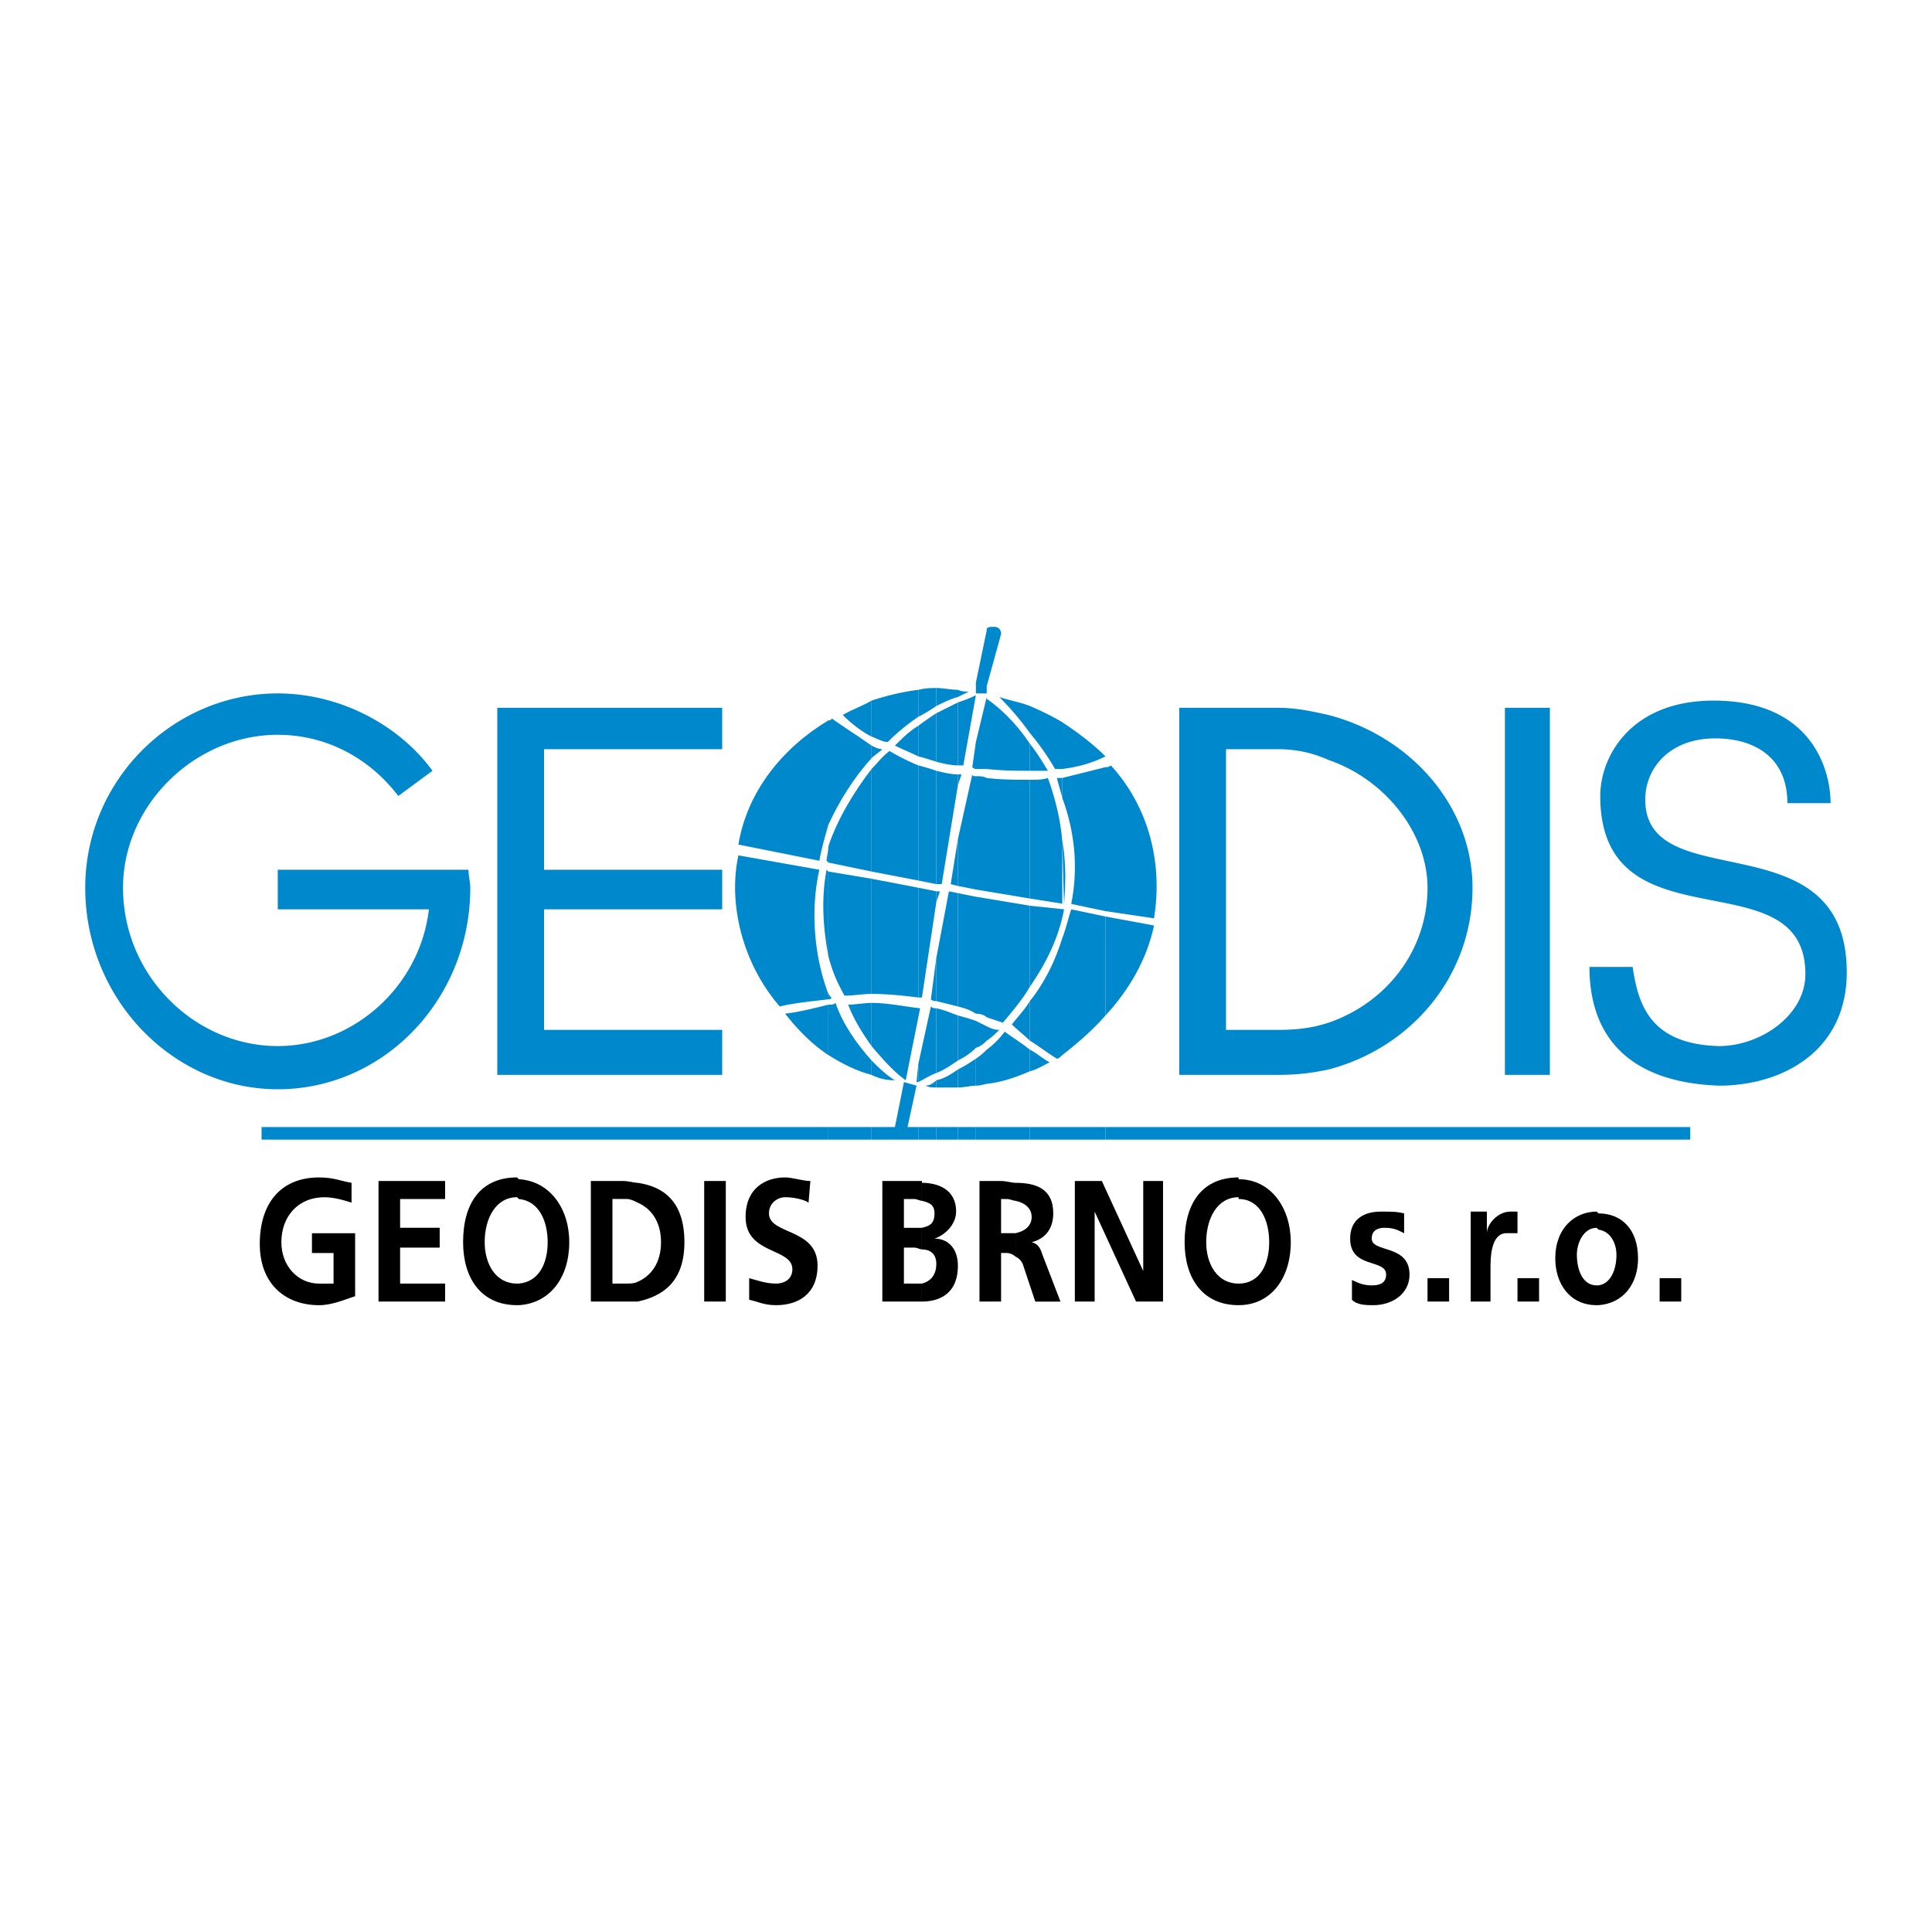 <?xml version="1.0" encoding="UTF-8"?> <svg xmlns="http://www.w3.org/2000/svg" width="2500" height="2500" viewBox="0 0 192.756 192.756"><g fill-rule="evenodd" clip-rule="evenodd"><path fill="#fff" d="M0 0h192.756v192.756H0V0z"></path><path d="M35.073 118.01c-1.077-.18-1.795-.538-3.231-.538-3.77 0-5.924 2.514-5.924 6.643 0 3.949 2.513 6.104 5.924 6.104 1.257 0 2.513-.539 3.59-.898v-6.283h-4.308v1.975h2.154v3.053h-1.436c-2.154 0-3.77-1.796-3.77-4.129 0-2.514 1.615-4.488 4.308-4.488.718 0 1.616.18 2.693.539v-1.978zM37.765 129.858h6.643v-1.795h-4.489v-3.59h3.95v-1.975h-3.95v-2.872h4.489v-1.796h-6.643v12.028zM51.768 128.063v2.154c3.052-.18 5.027-2.693 5.027-6.283 0-3.411-1.975-6.104-5.027-6.283v1.975c1.975.18 2.873 2.154 2.873 4.309s-.899 3.949-2.873 4.128zM51.768 119.626v-1.975l-.179-.18c-3.59 0-5.386 2.514-5.386 6.463 0 3.59 1.795 6.283 5.386 6.283h.179v-2.154h-.179c-2.154 0-3.231-1.975-3.231-4.129 0-2.334 1.077-4.488 3.231-4.488l.179.18zM63.616 127.884v1.975c2.514-.539 4.668-1.975 4.668-5.924 0-4.129-2.154-5.565-4.668-5.925v1.976c1.257.538 2.334 1.795 2.334 3.949s-1.077 3.41-2.334 3.949zM63.616 119.985v-1.976c-.359 0-.897-.18-1.436-.18h-3.231v12.028h4.667v-1.975c-.359.18-.718.18-1.077.18h-1.436v-8.438h1.436c.359.002.718.182 1.077.361zM70.258 129.858h2.155V117.83h-2.155v12.028zM80.85 117.83c-.718 0-1.795-.358-2.513-.358-1.975 0-3.949 1.077-3.949 3.949 0 3.77 4.667 3.052 4.667 5.206 0 1.077-.898 1.437-1.616 1.437-1.077 0-1.975-.359-2.693-.539v2.154c.898.18 1.437.539 2.693.539 2.154 0 4.129-1.078 4.129-3.95 0-3.77-4.847-3.052-4.847-5.206 0-1.076.897-1.615 1.616-1.615s1.795.18 2.333.539l.18-2.156zM91.98 128.063v1.795c1.436 0 3.59-.539 3.59-3.591 0-1.615-.897-2.692-2.333-2.692 1.077-.359 2.154-1.436 2.154-2.693 0-2.333-1.975-2.872-3.411-2.872v1.796c.718.18 1.256.358 1.256 1.256 0 1.078-.539 1.257-1.256 1.437v2.154c.718 0 1.436.358 1.436 1.437 0 1.255-.718 1.794-1.436 1.973z"></path><path d="M91.98 119.806v-1.976h-3.949v12.028h3.949v-1.795h-1.795v-3.591h1.077c.179 0 .539.18.718.18v-2.154h-1.795v-2.872h1.077c.179 0 .538.18.718.18zM101.314 123.036v2.334c.359.18.539.359.719.719l1.256 3.77h2.514l-1.795-4.668c-.18-.538-.359-1.076-1.078-1.256 1.438-.359 2.154-1.437 2.154-2.873 0-2.513-1.795-3.052-3.77-3.052v1.796c.898.18 1.615.718 1.615 1.615s-.716 1.436-1.615 1.615z"></path><path d="M101.314 119.806v-1.796c-.359 0-.896-.18-1.436-.18h-2.154v12.028h2.154v-4.848h.539c.357 0 .717.18.896.359v-2.334h-1.435v-3.41h.539c.358.001.718.181.897.181zM107.238 129.858h1.975v-8.976l4.129 8.976h2.693V117.83h-1.974v8.977l-4.129-8.977h-2.694v12.028zM123.574 128.063v2.154c3.232 0 5.207-2.693 5.207-6.283 0-3.411-1.975-6.283-5.207-6.283v1.975c2.154 0 3.053 2.154 3.053 4.309s-.898 4.128-3.053 4.128zM123.574 119.626v-2.154c-3.59 0-5.385 2.514-5.385 6.463 0 3.59 1.795 6.283 5.385 6.283v-2.154c-2.154 0-3.23-1.975-3.23-4.129 0-2.334 1.076-4.488 3.23-4.488v.179zM140.09 121.062c-.717-.18-1.256-.18-2.334-.18-1.615 0-3.051.719-3.051 2.693 0 3.052 3.59 1.975 3.59 3.59 0 .898-.717 1.078-1.436 1.078s-1.256-.18-1.975-.539v1.975c.539.539 1.436.539 2.154.539 1.795 0 3.59-1.078 3.59-3.053 0-3.051-3.77-2.154-3.77-3.59 0-.897.719-1.077 1.256-1.077.898 0 1.258.18 1.975.538v-1.974h.001zM142.424 129.858h2.154v-2.334h-2.154v2.334zM146.732 129.858h1.975v-3.231c0-1.077 0-3.591 1.615-3.591h1.078v-2.154h-.719c-1.256 0-2.334 1.258-2.334 2.154v-2.154h-1.615v8.976zM151.4 129.858h2.155v-2.334H151.4v2.334zM159.479 128.243v1.975c2.514-.18 3.949-2.154 3.949-4.668 0-2.872-1.615-4.488-3.949-4.488v1.616c1.256.18 1.795 1.437 1.795 2.513-.001 1.436-.54 2.872-1.795 3.052zM159.479 122.678v-1.616l-.18-.18c-2.154 0-4.129 1.616-4.129 4.668 0 2.514 1.436 4.668 4.129 4.668h.18v-1.975h-.18c-1.436 0-1.975-1.616-1.975-3.053 0-1.256.719-2.692 1.975-2.692l.18.18zM165.582 129.858h2.154v-2.334h-2.154v2.334z"></path><path fill="#08c" d="M110.291 113.701h58.344v-1.256h-58.344v1.256zM110.291 91.441v9.874c2.334-2.514 4.129-5.566 4.846-8.977l-4.846-.897zM110.291 76.541v14.362l4.846.718c.898-5.565-.537-11.13-4.307-15.259-.18.179-.359.179-.539.179zM110.291 90.903V76.541l-4.309 1.077v1.975c1.256 3.411 1.615 7.001.896 10.592l3.413.718z"></path><path d="M110.291 101.315v-9.874l-3.412-.718c-.357 1.077-.537 1.975-.896 2.873v11.669c1.615-1.257 3.05-2.514 4.308-3.95zM105.982 113.701h4.309v-1.256h-4.309v1.256zM105.982 83.902l.18 6.283c.18-2.154.18-4.309-.18-6.283zM105.982 72.054v4.667c1.436-.18 2.871-.538 4.309-1.256-1.258-1.257-2.693-2.334-4.309-3.411zM105.982 76.721v-4.667c-.898-.539-1.975-1.077-3.232-1.616v2.693a25.503 25.503 0 0 1 2.514 3.59h.718zM105.982 79.593v-1.975h-.539c.18.718.36 1.257.539 1.975zM105.982 90.185v-6.283c-.18-2.154-.719-4.309-1.436-6.284-.539.18-1.078.18-1.797.18v11.848l3.412.539h-.179zM105.982 105.265V93.596c-.719 2.334-1.795 4.487-3.232 6.283v3.949c.898.538 1.797 1.257 2.693 1.795.18 0 .36-.179.539-.358zM102.75 113.701h3.232v-1.256h-3.232v1.256zM102.75 104.726v2.154c.719-.18 1.258-.539 1.975-.897-.717-.36-1.256-.898-1.975-1.257zM102.75 90.364v8.078c1.617-2.333 2.873-4.847 3.412-7.719l-3.412-.359zM102.75 74.208V76.9h1.797c-.539-.897-1.078-1.795-1.797-2.692zM102.75 73.131v-2.693c-.896-.358-1.975-.538-3.051-.897a29.134 29.134 0 0 1 3.051 3.59z" fill="#08c"></path><path d="M102.75 76.9v-2.693c-1.076-1.616-2.512-3.231-4.307-4.488v7.001c1.616.18 3.051.18 4.307.18zM102.75 89.646V77.798c-1.256 0-2.871 0-4.307-.18v11.31l4.307.718zM102.75 98.442v-8.078l-4.307-.718v11.848l1.615.539c.897-1.077 1.975-2.334 2.692-3.591zM102.75 103.828v-3.949c-.537.897-1.256 1.615-1.795 2.333.539.539 1.258 1.078 1.795 1.616zM102.75 106.88v-2.154c-.896-.718-1.795-1.257-2.512-1.795a8.533 8.533 0 0 1-1.795 1.795v3.411c1.616-.18 3.051-.718 4.307-1.257zM98.443 113.701h4.307v-1.256h-4.307v1.256zM98.443 102.392v1.437c.537-.359.896-.718 1.256-1.077-.539-.001-.898-.181-1.256-.36zM98.443 62.718v5.745l1.436-5.206c0-.358-.18-.718-.719-.718-.359 0-.539 0-.717.179zM98.443 68.463v-5.745.18l-1.078 5.206v1.077h1.078v-.718zM98.443 76.721V69.72v-.18l-1.078 4.488v2.692l1.078.001zM98.443 88.928v-11.31c-.359-.179-.719-.179-1.078-.179v11.31l1.078.179zM98.443 101.494V89.646l-1.078-.179v11.669c.539 0 .899.179 1.078.358zM98.443 103.828v-1.437l-1.078-.538v2.692c.539-.179.899-.537 1.078-.717zM98.443 108.137v-3.411c-.18.18-.539.539-1.078.897v2.692c.539 0 .899-.178 1.078-.178zM97.365 113.701h1.078v-1.256h-1.078v1.256zM97.365 69.181v-1.077 1.077zM97.365 76.721v-2.692l-.359 2.513c.18.179.359.179.359.179zM97.365 88.749v-11.31c-.18 0-.359 0-.359-.179l-1.436 6.462v4.667l1.795.36zM97.365 101.136V89.467l-1.795-.359v11.31c.718.179 1.257.358 1.795.718zM97.365 104.546v-2.692a22.264 22.264 0 0 0-1.795-.538v4.487c.718-.359 1.257-.718 1.795-1.257z" fill="#08c"></path><path d="M97.365 108.315v-2.692c-.539.359-1.077.718-1.795 1.077v1.796c.718 0 1.257-.181 1.795-.181zM95.57 113.701h1.795v-1.256H95.57v1.256zM95.57 77.26v1.077l.359-1.077h-.359zM95.57 70.079v6.283h.539l1.256-7.001c-.718.359-1.256.538-1.795.718zM95.57 68.822v.718l1.077-.538c-.359 0-.718 0-1.077-.18zM95.57 69.54v-.718c-.718 0-1.436-.18-2.154-.18v1.795c.718-.358 1.436-.717 2.154-.897z" fill="#08c"></path><path d="M95.57 76.362v-6.283l-2.154 1.077v4.847c.718.18 1.436.359 2.154.359zM95.57 78.336V77.26c-.718 0-1.436-.18-2.154-.359v11.31h.539l1.615-9.875zM95.57 88.39v-4.668l-.718 4.488.718.18zM95.57 100.417v-11.31l-.897-.179-1.256 6.642v4.309l2.153.538zM95.57 105.803v-4.487c-.538-.18-1.256-.539-2.154-.719v6.463c.897-.36 1.616-.898 2.154-1.257zM95.57 108.496V106.7c-.538.359-1.256.897-2.154 1.077v.719h2.154zM93.416 113.701h2.154v-1.256h-2.154v1.256zM93.416 88.928v1.077l.359-1.077h-.359zM93.416 70.438v-1.795c-.539 0-1.077 0-1.795.18v2.692c.718-.359 1.256-.718 1.795-1.077z" fill="#08c"></path><path d="M93.416 76.003v-4.847c-.539.359-1.077.718-1.795 1.256v3.052c.718.18 1.256.359 1.795.539zM93.416 88.21V76.9a22.647 22.647 0 0 0-1.795-.539V87.85l1.795.36zM93.416 90.005v-1.077l-1.795-.359V99.52h.359l1.436-9.515zM93.416 99.879V95.57l-.539 4.129c.18.18.359.18.539.18zM93.416 107.06v-6.463c-.18 0-.359 0-.539-.18l-1.257 5.745v1.795c.719-.359 1.257-.718 1.796-.897zM93.416 108.496v-.719c-.359.359-.718.538-1.077.538.359.181.718.181 1.077.181zM91.621 113.701h1.795v-1.256h-1.795v1.256zM91.621 71.515v-2.692c-1.436.18-3.052.538-4.667 1.077v3.59c.538.18 1.077.539 1.615.539a20.564 20.564 0 0 1 3.052-2.514z" fill="#08c"></path><path d="M91.621 75.464v-3.052c-.897.539-1.615 1.257-2.333 1.975.717.359 1.615.718 2.333 1.077zM91.621 87.851V76.362a21.37 21.37 0 0 1-2.872-1.436c-.718.539-1.257 1.257-1.795 1.795v10.233l4.667.897zM91.621 99.52V88.569l-4.667-.897v11.49c1.615-.001 3.231.178 4.667.358zM91.621 107.957v-1.795l-.18 1.795h.18zM91.621 113.701v-1.256h-1.078l.898-4.13-1.256-.358-.898 4.488h-2.333v1.256h4.667zM86.954 105.803v1.437c.718.358 1.436.538 2.333.538-.898-.539-1.616-1.257-2.333-1.975zM86.954 100.059v4.308c1.077 1.257 2.154 2.514 3.41 3.411l1.437-7.181c-1.616-.18-3.232-.538-4.847-.538zM86.954 74.387v1.256c.358-.359.718-.538 1.077-.897-.36 0-.719-.18-1.077-.359zM86.954 73.489v-3.59c-.898.538-1.975.897-2.873 1.436.718.719 1.795 1.616 2.873 2.154z" fill="#08c"></path><path d="M86.954 75.644v-1.256c-1.257-.898-2.693-1.795-3.95-2.693-.18.18-.18.18-.359.18v10.412c1.077-2.335 2.513-4.669 4.309-6.643zM86.954 86.954V76.721c-1.795 2.334-3.411 5.027-4.309 7.72v1.615l4.309.898zM86.954 99.161v-11.49l-4.309-.718v8.437c.359 1.437.897 2.692 1.615 3.949.898.001 1.796-.178 2.694-.178zM86.954 104.366v-4.308c-.718 0-1.616.179-2.334.179.538 1.437 1.436 2.873 2.334 4.129zM86.954 107.239v-1.437c-1.437-1.615-2.873-3.591-3.591-5.744-.179.179-.359.179-.718.179v5.027c1.436.898 2.872 1.616 4.309 1.975zM82.645 113.701h4.309v-1.256h-4.309v1.256zM82.645 99.161v.538c.179 0 .179 0 .359-.18-.18.001-.18-.179-.359-.358zM82.645 82.286V71.874v10.412zM82.645 86.056V84.44v1.616zM82.645 95.391v-8.437 8.437zM82.645 99.699v-.538.538zM82.645 105.265v-5.028 5.028zM82.645 113.701v-1.256 1.256zM82.645 82.286V71.874c-4.488 2.692-8.079 7.001-8.976 12.387l8.078 1.616c.18-1.078.539-2.335.898-3.591z" fill="#08c"></path><path d="M82.645 86.056V84.44c0 .538-.18 1.077-.18 1.436l.18.18zM82.645 95.391v-8.437l-.18-.18c-.538 2.872-.359 5.745.18 8.617z" fill="#08c"></path><path d="M82.645 99.699v-.538c-1.437-3.771-1.795-8.438-.898-12.387l-8.078-1.436c-1.077 5.026.539 10.95 4.129 15.079 1.436-.358 3.41-.538 4.847-.718zM82.645 105.265v-5.027c-1.437.359-2.873.719-4.309.898 1.257 1.615 2.693 3.052 4.309 4.129zM26.097 113.701h56.548v-1.256H26.097v1.256zM27.712 90.723h15.079c-.897 7.719-7.539 13.643-15.079 13.643-8.258 0-15.438-7.001-15.438-15.797 0-8.257 7.181-15.259 15.438-15.259 4.847 0 9.155 2.333 12.027 6.104l3.411-2.513c-3.411-4.667-9.335-7.719-15.438-7.719-10.412 0-19.208 8.617-19.208 19.388 0 11.13 8.796 20.106 19.208 20.106 10.592 0 19.208-8.976 19.208-20.106 0-.538-.18-1.256-.18-1.795H27.712v3.948zM132.551 102.033v4.667c8.258-2.154 14.361-9.335 14.361-18.131 0-8.078-6.104-15.08-14.361-17.233v4.488c5.744 1.975 9.873 7.36 9.873 12.746 0 6.283-4.129 11.489-9.873 13.463zM132.551 75.823v-4.488c-1.615-.359-3.23-.718-5.027-.718h-9.873v36.622h9.873a22.7 22.7 0 0 0 5.027-.539v-4.667c-1.615.538-3.23.718-5.027.718h-5.205V74.746h5.205c1.796 0 3.412.359 5.027 1.077zM150.145 107.239h4.486V70.617h-4.486v36.622zM158.58 96.468h4.309c.539 3.591 1.617 7.72 8.617 7.898 4.129 0 8.617-3.051 8.617-7.18 0-11.849-20.465-2.334-20.465-17.773 0-3.949 3.051-9.514 11.309-9.514 9.875 0 11.67 7.001 11.67 10.232h-4.309c0-4.667-3.412-6.463-7.182-6.463-4.666 0-7 3.052-7 6.104 0 9.874 20.105 1.795 20.105 17.234 0 7.898-6.463 11.309-12.746 11.309-9.693-.358-12.925-5.564-12.925-11.847zM49.614 70.617h22.439v4.129H54.281v12.028h17.772v3.949H54.281v12.028h17.772v4.488H49.614V70.617z" fill="#08c"></path></g></svg> 